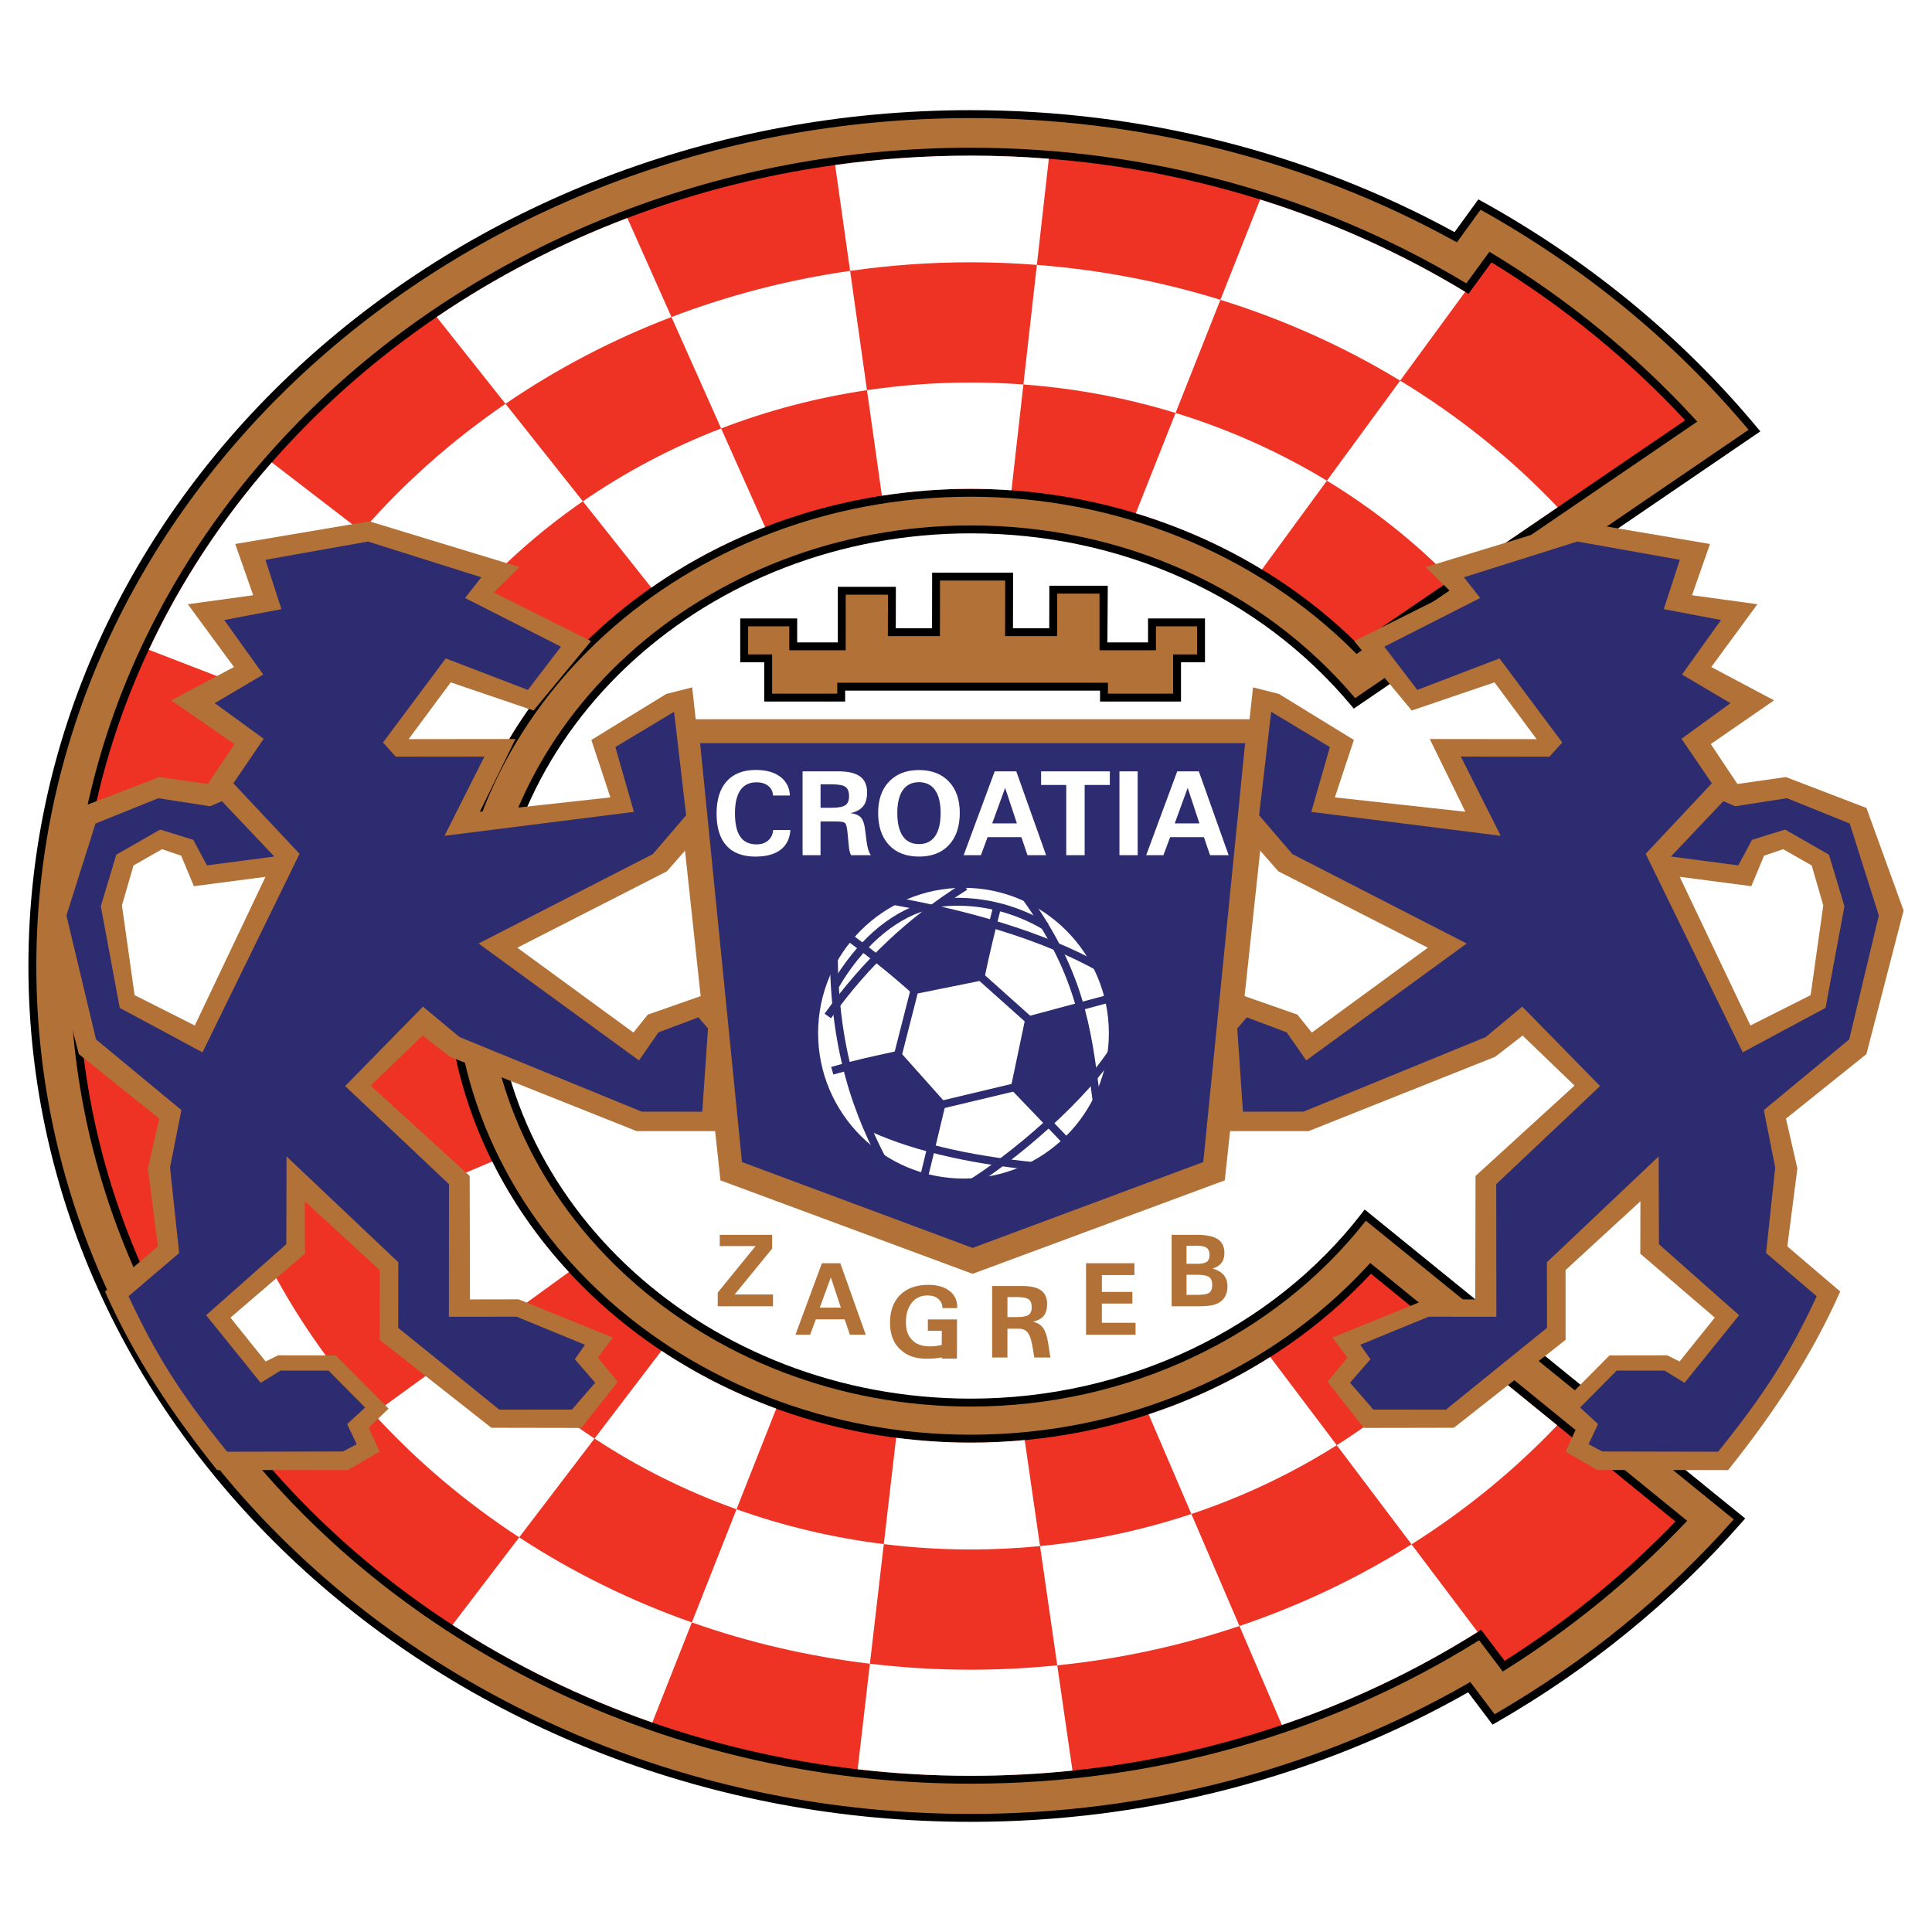 <?xml version="1.0" encoding="utf-8"?>
<!-- Generator: Adobe Illustrator 13.0.0, SVG Export Plug-In . SVG Version: 6.00 Build 14948)  -->
<!DOCTYPE svg PUBLIC "-//W3C//DTD SVG 1.0//EN" "http://www.w3.org/TR/2001/REC-SVG-20010904/DTD/svg10.dtd">
<svg version="1.0" id="Layer_1" xmlns="http://www.w3.org/2000/svg" xmlns:xlink="http://www.w3.org/1999/xlink" x="0px" y="0px"
	 width="192.756px" height="192.756px" viewBox="0 0 192.756 192.756" enable-background="new 0 0 192.756 192.756"
	 xml:space="preserve">
<g>
	<polygon fill-rule="evenodd" clip-rule="evenodd" fill="#FFFFFF" points="0,0 192.756,0 192.756,192.756 0,192.756 0,0 	"/>
	<polygon fill-rule="evenodd" clip-rule="evenodd" fill="#FFFFFF" points="177.283,130.605 163.884,142.035 36.782,142.451 
		39.385,49.478 154.545,49.712 177.283,130.605 	"/>
	<path fill-rule="evenodd" clip-rule="evenodd" d="M2.834,96.378c0,47.083,42.178,85.388,94.022,85.388
		c17.578,0,34.727-4.471,49.622-12.924c0.346,0.459,2.434,3.227,2.434,3.227l0.303-0.172c9.41-5.408,17.698-12.168,24.633-20.092
		l0.27-0.309l-37.964-30.822l-0.248,0.322c-8.935,11.613-23.532,18.547-39.049,18.547c-26.241,0-47.59-19.363-47.59-43.165
		c0-23.801,21.349-43.165,47.59-43.165c15.023,0,28.867,6.273,37.98,17.211l0.23,0.276l40.56-27.66l-0.277-0.334
		c-7.572-9.104-16.841-16.725-27.549-22.648l-0.305-0.168c0,0-2.037,2.804-2.374,3.268c-14.565-7.958-31.244-12.167-48.266-12.167
		C45.013,10.99,2.834,49.295,2.834,96.378L2.834,96.378z"/>
	<path fill-rule="evenodd" clip-rule="evenodd" fill="#B17137" d="M3.624,96.378c0-46.647,41.824-84.598,93.232-84.598
		c17.008,0,33.673,4.229,48.193,12.232l0.305,0.168c0,0,2.017-2.776,2.365-3.256c10.361,5.778,19.352,13.164,26.736,21.958
		c-0.716,0.488-38.688,26.384-39.25,26.767c-9.267-10.948-23.218-17.225-38.35-17.225c-26.677,0-48.379,19.717-48.379,43.954
		c0,24.237,21.703,43.954,48.379,43.954c15.617,0,30.314-6.928,39.418-18.541c0.595,0.482,36.07,29.283,36.703,29.797
		c-6.747,7.641-14.77,14.18-23.858,19.443c-0.356-0.471-2.425-3.215-2.425-3.215l-0.303,0.172
		c-14.846,8.498-31.976,12.988-49.535,12.988C45.448,180.977,3.624,143.025,3.624,96.378L3.624,96.378z"/>
	<path fill-rule="evenodd" clip-rule="evenodd" d="M153.748,139.871l-3.963-3.225l-13.078-10.639l-0.251,0.273
		c-9.865,10.717-24.298,16.861-39.597,16.861c-28.444,0-51.585-20.99-51.585-46.791c0-25.801,23.142-46.792,51.585-46.792
		c14.518,0,28.46,5.634,38.251,15.456l0.231,0.232l33.994-23.182l-0.309-0.335c-5.818-6.327-12.587-11.852-20.116-16.422
		l-0.31-0.188c0,0-1.96,2.677-2.307,3.15c-14.708-8.849-31.792-13.53-49.436-13.53c-49.549,0-89.861,36.61-89.861,81.611
		c0,45,40.312,81.609,89.861,81.609c18.193,0,35.719-4.951,50.717-14.312c0.354,0.471,2.354,3.121,2.354,3.121l0.307-0.193
		c6.576-4.141,12.564-9.031,17.797-14.537l0.294-0.309L153.748,139.871L153.748,139.871z"/>
	<path fill-rule="evenodd" clip-rule="evenodd" fill="#EE3224" d="M7.786,96.352c0-44.566,39.958-80.823,89.073-80.823
		c17.624,0,34.685,4.702,49.34,13.598l0.31,0.188c0,0,1.942-2.653,2.299-3.14c7.209,4.413,13.706,9.712,19.323,15.758
		c-0.6,0.41-32.184,21.948-32.7,22.3c-9.925-9.826-23.96-15.461-38.572-15.461c-28.878,0-52.374,21.344-52.374,47.58
		c0,26.236,23.495,47.58,52.374,47.58c15.389,0,29.912-6.141,39.918-16.852c0.54,0.441,29.731,24.188,30.381,24.717
		c-5.036,5.248-10.765,9.926-17.042,13.91c-0.368-0.486-2.343-3.105-2.343-3.105l-0.307,0.193
		c-14.939,9.406-32.439,14.379-50.608,14.379C47.744,177.174,7.786,140.918,7.786,96.352L7.786,96.352z"/>
	<path fill-rule="evenodd" clip-rule="evenodd" d="M93,57.132c0,0-0.008,4.87-0.01,5.548c-0.588,0-3.028,0-3.618,0
		c0.001-0.646,0.009-4.134,0.009-4.134h-5.792c0,0,0,4.869,0,5.548c-0.605,0-3.448,0-4.054,0c0-0.55,0-2.394,0-2.394h-5.682v4.377
		c0,0,1.844,0,2.393,0c0,0.637,0,3.917,0,3.917h8.076c0,0,0-0.768,0-1.088c0.752,0,24.678,0,25.43,0c0,0.32,0,1.088,0,1.088h8.076
		c0,0,0-3.28,0-3.917c0.55,0,2.394,0,2.394,0v-4.377h-5.682c0,0,0,1.844,0,2.394c-0.605,0-3.448,0-4.054,0l0.039-5.657h-5.831
		c0,0-0.008,3.596-0.009,4.243c-0.588,0-3.029,0-3.619,0c0.001-0.681,0.01-5.548,0.01-5.548H93L93,57.132z"/>
	<path fill-rule="evenodd" clip-rule="evenodd" fill="#B17137" d="M100.287,57.919c-0.001,0.68-0.009,5.548-0.009,5.548h5.192
		c0,0,0.008-3.596,0.01-4.243c0.61,0,3.606,0,4.218,0c0,0.682,0,5.657,0,5.657h5.63c0,0,0-1.843,0-2.393c0.606,0,3.499,0,4.106,0
		c0,0.547,0,2.255,0,2.802c-0.55,0-2.394,0-2.394,0s0,3.28,0,3.917c-0.664,0-5.837,0-6.501,0c0-0.32,0-1.088,0-1.088H83.535
		c0,0,0,0.768,0,1.088c-0.664,0-5.837,0-6.501,0c0-0.637,0-3.917,0-3.917s-1.843,0-2.394,0c0-0.547,0-2.255,0-2.802
		c0.608,0,3.5,0,4.107,0c0,0.55,0,2.393,0,2.393h5.628c0,0,0.001-4.869,0.001-5.548c0.611,0,3.604,0,4.216,0
		c-0.001,0.646-0.009,4.134-0.009,4.134h5.193c0,0,0.008-4.87,0.009-5.548C94.449,57.919,99.622,57.919,100.287,57.919
		L100.287,57.919z"/>
	<polygon fill-rule="evenodd" clip-rule="evenodd" fill="#B17137" points="97.037,127.09 122.197,117.764 127.14,71.757 
		66.936,71.757 71.878,117.764 97.037,127.09 	"/>
	<polygon fill-rule="evenodd" clip-rule="evenodd" fill="#2E2C70" points="97.037,124.504 120.049,115.938 124.225,74.145 
		69.851,74.145 74.026,115.938 97.037,124.504 	"/>
	<path fill-rule="evenodd" clip-rule="evenodd" fill="#B17137" d="M116.895,130.33v-7.131h2.496c0.965,0,1.668,0.145,2.107,0.436
		c0.441,0.293,0.662,0.756,0.662,1.385c0,0.402-0.098,0.729-0.293,0.982c-0.196,0.256-0.494,0.445-0.895,0.566
		c0.491,0.129,0.865,0.342,1.116,0.641s0.378,0.678,0.378,1.139c0,0.287-0.044,0.545-0.132,0.773
		c-0.086,0.229-0.216,0.426-0.388,0.596c-0.226,0.223-0.514,0.379-0.86,0.473s-0.909,0.141-1.687,0.141H116.895L116.895,130.33z
		 M118.38,129.189h1.021c0.637,0,1.052-0.07,1.249-0.215c0.195-0.143,0.293-0.408,0.293-0.791c0-0.373-0.106-0.635-0.317-0.781
		c-0.21-0.146-0.617-0.221-1.225-0.221h-1.021V129.189L118.38,129.189z M118.38,126.09h1.021c0.478,0,0.809-0.066,0.996-0.195
		c0.185-0.131,0.278-0.355,0.278-0.674c0-0.342-0.092-0.582-0.275-0.723c-0.182-0.139-0.516-0.207-0.999-0.207h-1.021V126.09
		L118.38,126.09z M108.354,133.164v-7.131h4.827v1.18h-3.247v1.684h3.045v1.16h-3.045v1.918h3.36v1.189H108.354L108.354,133.164z
		 M98.983,135.438v-7.131h3.024c0.846,0,1.467,0.145,1.864,0.436c0.399,0.289,0.599,0.744,0.599,1.359
		c0,0.506-0.111,0.896-0.335,1.174c-0.225,0.277-0.583,0.475-1.077,0.59c1.447,0.312,1.422,1.674,1.737,3.572h-1.605
		c-0.293-1.867-0.407-2.871-1.542-2.871h-1.136v2.871H98.983L98.983,135.438z M100.513,131.406h0.917
		c0.576,0,0.973-0.072,1.187-0.217c0.214-0.146,0.319-0.398,0.319-0.76c0-0.383-0.101-0.648-0.303-0.797s-0.604-0.225-1.203-0.225
		h-0.917V131.406L100.513,131.406z M95.478,131.637v3.338c-0.002,0-0.004,0.002-0.007,0.004v0.57h-1.505v-0.125
		c-0.447,0.09-0.941,0.135-1.48,0.135c-1.229,0-2.011-0.312-2.682-0.936c-0.672-0.625-1.007-1.508-1.007-2.652
		c0-1.184,0.337-2.109,1.012-2.777c0.673-0.668,1.61-1.004,2.808-1.004c0.884,0,1.586,0.199,2.105,0.594
		c0.517,0.396,0.776,0.928,0.776,1.592v0.131h-1.465c-0.02-0.438-0.159-0.689-0.414-0.916c-0.258-0.229-0.622-0.344-1.092-0.344
		c-0.662,0-1.184,0.246-1.568,0.74c-0.383,0.492-0.574,1.082-0.574,1.938c0,0.838,0.203,1.324,0.605,1.756
		c0.403,0.432,0.997,0.648,1.78,0.648c0.204,0,0.404-0.012,0.604-0.037c0.199-0.025,0.394-0.061,0.584-0.109l0.005-1.408h-1.388
		v-1.137H95.478L95.478,131.637z M71.608,130.33v-1.369l3.78-4.641h-3.578v-1.121h5.225v1.377l-3.739,4.574h3.828v1.18H71.608
		L71.608,130.33z M79.363,133.164l2.639-7.131h1.836l2.537,7.131h-1.583l-0.519-1.533h-2.877l-0.567,1.533H79.363L79.363,133.164z
		 M81.791,130.461h2.102l-1-3.021L81.791,130.461L81.791,130.461z"/>
	<path fill-rule="evenodd" clip-rule="evenodd" fill="#FFFFFF" d="M78.857,82.814c-0.061,0.862-0.389,1.52-0.984,1.971
		s-1.428,0.677-2.501,0.677c-1.272,0-2.238-0.364-2.895-1.09c-0.656-0.726-0.984-1.791-0.984-3.198c0-1.404,0.338-2.48,1.014-3.229
		c0.675-0.751,1.642-1.127,2.9-1.127c1.027,0,1.839,0.227,2.44,0.678s0.923,1.076,0.964,1.874h-1.686
		c-0.02-0.4-0.177-0.72-0.474-0.959c-0.298-0.24-0.689-0.36-1.176-0.36c-0.709,0-1.245,0.259-1.606,0.78
		c-0.362,0.519-0.542,1.29-0.542,2.312c0,1.051,0.178,1.83,0.533,2.339c0.354,0.509,0.897,0.763,1.626,0.763
		c0.47,0,0.855-0.13,1.154-0.392c0.3-0.261,0.464-0.605,0.496-1.038H78.857L78.857,82.814z M81.868,80.592h1.077
		c0.676,0,1.14-0.084,1.391-0.255c0.251-0.17,0.375-0.467,0.375-0.891c0-0.449-0.118-0.761-0.355-0.935
		c-0.237-0.174-0.707-0.261-1.411-0.261h-1.077V80.592L81.868,80.592z M80.074,85.322v-8.366h3.548c0.992,0,1.721,0.17,2.187,0.512
		c0.468,0.338,0.701,0.871,0.701,1.593c0,0.594-0.13,1.053-0.393,1.379c-0.263,0.325-0.683,0.556-1.262,0.691
		c0.466,0.05,0.808,0.188,1.021,0.418c0.215,0.229,0.355,0.614,0.425,1.16l0.152,1.208c0.045,0.335,0.103,0.618,0.171,0.844
		c0.071,0.227,0.158,0.414,0.267,0.562h-1.98c-0.061-0.118-0.111-0.251-0.146-0.403c-0.038-0.151-0.067-0.358-0.091-0.617
		l-0.121-1.266c-0.047-0.51-0.128-0.818-0.247-0.924c-0.117-0.106-0.405-0.158-0.865-0.158h-1.575v3.368H80.074L80.074,85.322z
		 M89.524,81.107c0,1.017,0.184,1.79,0.549,2.316c0.368,0.528,0.903,0.792,1.61,0.792c0.709,0,1.247-0.264,1.614-0.792
		c0.365-0.526,0.549-1.299,0.549-2.316c0-0.999-0.187-1.76-0.556-2.282c-0.371-0.525-0.907-0.786-1.608-0.786
		c-0.7,0-1.233,0.263-1.604,0.788C89.709,79.353,89.524,80.112,89.524,81.107L89.524,81.107z M87.613,81.095
		c0-1.32,0.366-2.36,1.097-3.123c0.731-0.761,1.727-1.143,2.983-1.143c1.255,0,2.246,0.382,2.974,1.143
		c0.727,0.762,1.09,1.802,1.09,3.123c0,1.365-0.359,2.434-1.077,3.208c-0.717,0.772-1.713,1.159-2.987,1.159
		c-1.276,0-2.276-0.385-2.997-1.157C87.975,83.535,87.613,82.464,87.613,81.095L87.613,81.095z M96.145,85.322l3.096-8.366h2.153
		l2.976,8.366h-1.857l-0.608-1.798h-3.374l-0.666,1.798H96.145L96.145,85.322z M98.991,82.151h2.466l-1.174-3.545L98.991,82.151
		L98.991,82.151z M106.381,85.322v-7.004h-2.512v-1.361h6.857v1.361h-2.51v7.004H106.381L106.381,85.322z M111.688,85.322v-8.366
		h1.817v8.366H111.688L111.688,85.322z M114.356,85.322l3.096-8.366h2.154l2.975,8.366h-1.856l-0.609-1.798h-3.374l-0.666,1.798
		H114.356L114.356,85.322z M117.203,82.151h2.466l-1.173-3.545L117.203,82.151L117.203,82.151z"/>
	<path fill-rule="evenodd" clip-rule="evenodd" fill="#FFFFFF" d="M96.127,88.576c7.989,0,14.505,6.516,14.505,14.504
		c0,7.99-6.516,14.504-14.505,14.504s-14.505-6.514-14.505-14.504C81.622,95.091,88.138,88.576,96.127,88.576L96.127,88.576z"/>
	<path fill-rule="evenodd" clip-rule="evenodd" fill="#FFFFFF" d="M103.449,26.427c6.35,0.491,12.484,1.679,18.311,3.486
		l-4.473,11.287c-4.832-1.481-9.919-2.451-15.182-2.841L103.449,26.427L103.449,26.427z"/>
	<polygon fill-rule="evenodd" clip-rule="evenodd" fill="#FFFFFF" points="139.694,37.976 139.694,37.977 139.694,37.976 	"/>
	<path fill-rule="evenodd" clip-rule="evenodd" fill="#FFFFFF" d="M144.826,57.825c3.299-2.25,7.059-4.813,10.584-7.218
		c-4.583-4.822-9.866-9.081-15.716-12.631v0l-7.31,9.982C136.986,50.753,141.165,54.077,144.826,57.825L144.826,57.825z"/>
	<path fill-rule="evenodd" clip-rule="evenodd" fill="#FFFFFF" d="M133.368,144.186l7.46,9.891
		c5.379-3.391,10.262-7.389,14.534-11.875c-3.273-2.664-6.769-5.506-9.834-8C141.961,137.977,137.876,141.338,133.368,144.186
		L133.368,144.186z"/>
	<path fill-rule="evenodd" clip-rule="evenodd" fill="#FFFFFF" d="M118.863,151.049c-4.793,1.6-9.853,2.691-15.099,3.205
		l1.719,11.896c6.316-0.641,12.406-1.979,18.176-3.926L118.863,151.049L118.863,151.049z"/>
	<path fill-rule="evenodd" clip-rule="evenodd" fill="#FFFFFF" d="M88.176,154.055c-5.111-0.633-10.034-1.811-14.692-3.477
		l-4.458,11.291c5.635,1.986,11.587,3.387,17.765,4.121L88.176,154.055L88.176,154.055z"/>
	<path fill-rule="evenodd" clip-rule="evenodd" fill="#FFFFFF" d="M59.315,143.523c-4.351-2.865-8.293-6.213-11.729-9.955
		l-10.319,7.484c4.24,4.65,9.128,8.797,14.532,12.33L59.315,143.523L59.315,143.523z"/>
	<path fill-rule="evenodd" clip-rule="evenodd" fill="#FFFFFF" d="M38.464,120.404c-3.682-7.33-5.736-15.467-5.736-24.026
		c0-8.038,1.812-15.704,5.081-22.68l-12.155-4.695c-3.95,8.419-6.139,17.672-6.139,27.375c0,10.374,2.503,20.233,6.986,29.11
		l3.172-7.805L38.464,120.404L38.464,120.404z"/>
	<path fill-rule="evenodd" clip-rule="evenodd" fill="#FFFFFF" d="M36.087,53.031c4.155-4.788,8.981-9.075,14.346-12.745l7.72,9.73
		c-4.491,3.1-8.522,6.722-11.979,10.768L36.087,53.031L36.087,53.031z"/>
	<path fill-rule="evenodd" clip-rule="evenodd" fill="#FFFFFF" d="M66.992,31.63c5.636-2.154,11.609-3.717,17.823-4.606
		l1.684,11.904c-5.072,0.753-9.948,2.046-14.55,3.817L66.992,31.63L66.992,31.63z"/>
	<path fill-rule="evenodd" clip-rule="evenodd" fill="#FFFFFF" d="M37.809,73.698l10.796,4.17c1.705-3.659,3.9-7.085,6.51-10.21
		l-8.942-6.874C42.809,64.722,39.985,69.056,37.809,73.698L37.809,73.698z"/>
	<path fill-rule="evenodd" clip-rule="evenodd" fill="#FFFFFF" d="M96.856,38.163c-3.525,0-6.984,0.265-10.358,0.766l1.49,10.528
		c2.884-0.449,5.847-0.686,8.871-0.686c1.359,0,2.711,0.051,4.056,0.148l1.19-10.56C100.373,38.232,98.624,38.163,96.856,38.163
		L96.856,38.163z"/>
	<path fill-rule="evenodd" clip-rule="evenodd" fill="#FFFFFF" d="M117.286,41.201l-3.967,10.01
		c4.441,1.347,8.676,3.23,12.583,5.603l6.482-8.854C127.741,45.139,122.673,42.853,117.286,41.201L117.286,41.201z"/>
	<path fill-rule="evenodd" clip-rule="evenodd" fill="#FFFFFF" d="M139.694,37.977l6.487-8.86
		c-6.41-3.889-13.281-6.968-20.456-9.209l-3.966,10.007C128.152,31.897,134.172,34.624,139.694,37.977L139.694,37.977z"/>
	<path fill-rule="evenodd" clip-rule="evenodd" fill="#FFFFFF" d="M96.856,26.169c2.221,0,4.419,0.09,6.593,0.259l1.193-10.589
		c-2.578-0.204-5.175-0.31-7.784-0.31c-4.602,0-9.123,0.32-13.538,0.935l1.494,10.561C88.74,26.463,92.762,26.169,96.856,26.169
		L96.856,26.169z"/>
	<path fill-rule="evenodd" clip-rule="evenodd" fill="#FFFFFF" d="M66.992,31.63l-4.403-9.876
		c-6.809,2.585-13.192,5.913-19.023,9.876l6.868,8.657C55.507,36.815,61.063,33.896,66.992,31.63L66.992,31.63z"/>
	<path fill-rule="evenodd" clip-rule="evenodd" fill="#FFFFFF" d="M36.087,53.031l-8.972-6.897
		c-4.964,5.665-9.103,11.948-12.265,18.695l10.803,4.173C28.354,63.248,31.876,57.883,36.087,53.031L36.087,53.031z"/>
	<path fill-rule="evenodd" clip-rule="evenodd" fill="#FFFFFF" d="M58.152,50.017l6.831,8.61c3.468-2.424,7.278-4.461,11.351-6.043
		l-4.386-9.838C67.004,44.649,62.375,47.102,58.152,50.017L58.152,50.017z"/>
	<path fill-rule="evenodd" clip-rule="evenodd" fill="#FFFFFF" d="M15.522,130.152c2.868,5.66,6.431,10.975,10.591,15.848
		l4.351-0.014l6.804-4.934c-4.296-4.715-7.928-9.941-10.767-15.564L15.522,130.152L15.522,130.152z"/>
	<path fill-rule="evenodd" clip-rule="evenodd" fill="#FFFFFF" d="M51.8,153.383l-6.659,8.734
		c6.119,3.973,12.813,7.258,19.943,9.736l3.941-9.982C62.867,159.701,57.085,156.838,51.8,153.383L51.8,153.383z"/>
	<path fill-rule="evenodd" clip-rule="evenodd" fill="#FFFFFF" d="M96.856,166.588c-3.41,0-6.771-0.205-10.066-0.598l-1.222,10.531
		c3.699,0.426,7.466,0.652,11.291,0.652c3.408,0,6.792-0.176,10.141-0.521l-1.518-10.506
		C102.649,166.434,99.771,166.588,96.856,166.588L96.856,166.588z"/>
	<path fill-rule="evenodd" clip-rule="evenodd" fill="#FFFFFF" d="M123.659,162.225l4.236,9.875
		c6.852-2.324,13.404-5.428,19.527-9.277l-6.595-8.746C135.543,157.408,129.783,160.162,123.659,162.225L123.659,162.225z"/>
	<rect x="133.369" y="144.185" fill-rule="evenodd" clip-rule="evenodd" fill="#FFFFFF" width="0" height="0.001"/>
	<path fill-rule="evenodd" clip-rule="evenodd" fill="#FFFFFF" d="M133.369,144.186L133.369,144.186L133.369,144.186l-6.637-8.799
		c-3.763,2.387-7.841,4.309-12.135,5.721l4.267,9.943C124.043,149.324,128.909,147.004,133.369,144.186L133.369,144.186z"/>
	<path fill-rule="evenodd" clip-rule="evenodd" fill="#FFFFFF" d="M96.856,154.592c2.334,0,4.638-0.115,6.908-0.338l-1.528-10.576
		c-1.776,0.166-3.57,0.254-5.377,0.254c-2.529,0-5.017-0.168-7.452-0.484l-1.231,10.607
		C91.016,154.406,93.913,154.592,96.856,154.592L96.856,154.592z"/>
	<path fill-rule="evenodd" clip-rule="evenodd" fill="#FFFFFF" d="M73.483,150.578l3.964-10.041
		c-4.098-1.492-7.942-3.438-11.455-5.773l-6.676,8.76C63.662,146.387,68.416,148.768,73.483,150.578L73.483,150.578z"/>
	<path fill-rule="evenodd" clip-rule="evenodd" fill="#FFFFFF" d="M47.586,133.568l9.173-6.654
		c-3.075-3.322-5.661-7.029-7.652-11.031l-10.644,4.521C40.855,125.168,43.936,129.59,47.586,133.568L47.586,133.568z"/>
	<polygon fill-rule="evenodd" clip-rule="evenodd" fill="#2E2C70" points="89.283,105.545 93.677,110.471 94.265,109.945 
		89.87,105.02 89.283,105.545 	"/>
	<path fill-rule="evenodd" clip-rule="evenodd" fill="#2E2C70" d="M84.114,93.568c1.761,1.271,4.634,3.498,6.938,5.596l0.53-0.584
		c-2.328-2.118-5.23-4.367-7.007-5.65L84.114,93.568L84.114,93.568z"/>
	<polygon fill-rule="evenodd" clip-rule="evenodd" fill="#2E2C70" points="102.411,101.436 102.615,102.195 111.128,99.91 
		110.924,99.15 102.411,101.436 	"/>
	<path fill-rule="evenodd" clip-rule="evenodd" fill="#2E2C70" d="M99.057,92.198c-1.9-0.561-3.913-1.073-6.034-1.533
		c-1.929,1.433-3.805,3.052-5.615,4.919c1.333,1.047,2.705,2.188,3.869,3.245l6.573-1.418
		C98.216,95.655,98.625,93.922,99.057,92.198L99.057,92.198z"/>
	<path fill-rule="evenodd" clip-rule="evenodd" fill="#2E2C70" d="M104.64,112.043l-3.454-3.625l1.403-6.629l5.154-1.391
		c0.658,2.334,1.026,4.627,1.348,7.062C107.809,108.982,106.271,110.551,104.64,112.043L104.64,112.043z"/>
	<path fill-rule="evenodd" clip-rule="evenodd" fill="#2E2C70" d="M88.161,116.77l0.692-0.375
		c-2.735-5.053-5.498-11.705-5.251-22.736l-0.787-0.018C82.564,104.855,85.377,111.625,88.161,116.77L88.161,116.77z"/>
	<path fill-rule="evenodd" clip-rule="evenodd" fill="#2E2C70" d="M82.268,101.137l0.641,0.457
		c3.758-5.251,8.203-9.447,13.59-12.826l-0.418-0.667C90.604,91.535,86.086,95.799,82.268,101.137L82.268,101.137z"/>
	<path fill-rule="evenodd" clip-rule="evenodd" fill="#2E2C70" d="M88.356,90.146c9.493,1.663,16.995,4.152,22.298,7.398
		l0.411-0.671c-5.388-3.299-12.982-5.824-22.573-7.503L88.356,90.146L88.356,90.146z"/>
	<path fill-rule="evenodd" clip-rule="evenodd" fill="#2E2C70" d="M88.938,104.984c-2.143,0.467-3.835,0.836-6.014,1.463
		l0.218,0.758c2.153-0.621,3.835-0.988,5.963-1.451l0.748-0.164l-0.168-0.77L88.938,104.984L88.938,104.984z"/>
	<path fill-rule="evenodd" clip-rule="evenodd" fill="#2E2C70" d="M86.101,112.535c4.347,2.119,10.144,3.537,17.229,4.219
		l0.075-0.785c-6.992-0.67-12.698-2.064-16.96-4.141L86.101,112.535L86.101,112.535z"/>
	<polygon fill-rule="evenodd" clip-rule="evenodd" fill="#2E2C70" points="92.376,115 91.646,117.992 92.413,118.174 
		93.141,115.189 94.324,110.242 93.556,110.072 92.376,115 	"/>
	<polygon fill-rule="evenodd" clip-rule="evenodd" fill="#2E2C70" points="100.829,108.643 106.354,114.412 106.924,113.867 
		101.397,108.098 100.829,108.643 	"/>
	<path fill-rule="evenodd" clip-rule="evenodd" fill="#2E2C70" d="M96.021,118.135l0.404,0.674
		c4.908-2.934,12.083-9.125,15.12-14.008l-0.668-0.416C107.901,109.168,100.849,115.246,96.021,118.135L96.021,118.135z"/>
	<path fill-rule="evenodd" clip-rule="evenodd" fill="#2E2C70" d="M101.747,89.352c5.63,7.752,6.327,13.193,7.21,20.08l0.115,0.9
		l0.781-0.102l-0.115-0.898c-0.897-7-1.605-12.528-7.354-20.444L101.747,89.352L101.747,89.352z"/>
	<path fill-rule="evenodd" clip-rule="evenodd" fill="#2E2C70" d="M82.98,98.154l0.682,0.393c2.257-3.914,5.498-6.792,8.67-7.699
		l-0.216-0.757C88.702,91.067,85.372,94.006,82.98,98.154L82.98,98.154z"/>
	<path fill-rule="evenodd" clip-rule="evenodd" fill="#2E2C70" d="M93.829,89.674l0.089,0.782c3.442-0.391,7.185,0.467,10.269,2.353
		l0.411-0.671C101.367,90.162,97.441,89.264,93.829,89.674L93.829,89.674z"/>
	<path fill-rule="evenodd" clip-rule="evenodd" fill="#2E2C70" d="M97.474,97.291l0.771,0.16c0.511-2.455,1.108-4.858,1.626-6.885
		l-0.763-0.195C98.589,92.407,97.988,94.82,97.474,97.291L97.474,97.291z"/>
	<path fill-rule="evenodd" clip-rule="evenodd" fill="#2E2C70" d="M97.763,97.063l-6.847,1.382l-1.721,6.74l0.763,0.193
		c0,0,1.485-5.816,1.599-6.26c0.436-0.088,5.817-1.174,6.168-1.244c0.267,0.238,4.201,3.756,4.507,4.029
		c-0.084,0.4-1.217,5.803-1.309,6.24c-0.454,0.107-7.043,1.68-7.043,1.68l0.183,0.766l7.528-1.795l1.505-7.174l-5.141-4.597
		L97.763,97.063L97.763,97.063z"/>
	<path fill-rule="evenodd" clip-rule="evenodd" fill="#2E2C70" d="M92.852,114.605c0.362-1.486,0.738-3,1.06-4.395l-4.284-4.939
		c-1.894,0.402-3.441,0.725-5.194,1.186c0.541,2.168,1.208,4.086,1.918,5.811C88.307,113.209,90.499,113.982,92.852,114.605
		L92.852,114.605z"/>
	<path fill-rule="evenodd" clip-rule="evenodd" fill="#B17137" d="M156.198,126.713l7.468-6.865l-0.016,5.232l7.434,6.379
		l-3.511,4.375l-1.245-0.615l-5.746,0.008l-5.275,5.314l1.986,1.91l-1.099,2.373l3.16,1.84l13.06,0.008
		c4.406-5.523,8.28-11.254,11.184-17.816l-5.276-4.504l1.003-7.783l-1.139-4.963l8.027-6.438l3.708-14.328l-3.707-10.231
		l-8.041-3.082l-4.832,0.69l-2.657-3.982l6.313-4.362l-6.265-3.324l4.603-6.266l-6.521-0.895l1.79-5.115l-13.375-2.261
		l-14.991,4.567l2.575,2.529l-9.707,4.857l5.742,6.924l8.258-2.811l4.202,5.666l-10.661-0.013l3.552,7.257l-13.022-1.432l1.898-5.73
		l-7.474-4.591l-2.588-0.658l-1.507,13.761l4.034,4.595l14.92,7.62l-11.582,8.466l-1.436-1.791l-5.676-1.986l-2.198,2.572
		l0.79,11.037h8.202l18.618-7.418l2.73-2.115l5.182,4.99l-9.877,9.016l-0.028,12.32l-4.859-0.008l-9.399,3.812l1.503,1.994
		l-1.987,2.414l3.627,4.609l8.98-0.016l11.149-8.775L156.198,126.713L156.198,126.713z M37.876,126.713l-7.467-6.865l0.016,5.232
		l-7.433,6.379l3.51,4.375l1.245-0.615l5.747,0.008l5.275,5.314l-1.986,1.91l1.099,2.373l-3.161,1.84l-13.06,0.008
		c-4.406-5.523-8.28-11.254-11.184-17.816l5.276-4.504l-1.002-7.783l1.139-4.963l-8.027-6.438L4.153,90.84l3.708-10.231l8.041-3.082
		l4.832,0.69l2.657-3.982l-6.313-4.362l6.265-3.324l-4.603-6.266l6.521-0.895l-1.79-5.115l13.374-2.261l14.992,4.567l-2.575,2.529
		l9.707,4.857l-5.742,6.924l-8.257-2.811l-4.202,5.666l10.661-0.013l-3.552,7.257l13.022-1.432l-1.899-5.73l7.474-4.591l2.588-0.658
		l1.506,13.761l-4.034,4.595l-14.92,7.62l11.583,8.466l1.436-1.791l5.676-1.986l2.198,2.572l-0.791,11.037h-8.202l-18.618-7.418
		l-2.73-2.115l-5.181,4.99l9.876,9.016l0.028,12.32l4.859-0.008l9.399,3.812l-1.502,1.994l1.987,2.414l-3.626,4.609l-8.982-0.016
		l-11.149-8.775L37.876,126.713L37.876,126.713z"/>
	<path fill-rule="evenodd" clip-rule="evenodd" fill="#2E2C70" d="M29.886,85.185l-6.604-7.036l3.028-4.44l-4.881-3.554l4.833-2.856
		l-3.89-5.441l5.707-1.082l-1.596-4.924l10.227-1.823l11.312,3.567l-1.624,2.067l9.568,4.858l-3.298,4.313l-8.2-3.144l-6.257,8.39
		l1.279,1.415l8.838-0.011l-3.979,7.905l18.9-2.386l-1.857-6.467l5.859-3.521l1.205,10.325l-3.326,3.875l-17.386,8.919
		l16.007,11.665l1.947-2.801l3.984-1.496l0.954,1.111l-0.571,8.301l-6.046-0.006l-18.168-7.438l-3.652-3.037l-7.767,7.924
		l10.364,9.789l-0.012,13.227l6.758-0.004l6.821,2.801l-1.013,1.445l2.032,2.34l-2.323,2.678l-7.242,0.01l-10.088-8.164l0.009-6.545
		l-11.15-10.557l-0.025,8.758l-7.998,7.084l5.443,6.748l1.989-1.225h4.777l3.654,3.688l-1.794,1.654l0.953,2.008l-1.383,0.723
		l-11.545,0.025c-4.617-5.736-7.073-9.582-9.835-15.514l5.051-4.309l-0.912-8.531l1.135-5.734l-8.518-7.047L6.627,91.338
		l2.901-9.174l6.263-2.525l5.166,0.801l1.182-0.506l5.231,5.521l-6.726,0.883l-1.36-2.548l-3.307-1.025l-4.373,2.504l-1.547,5.142
		l1.888,10.147l8.258,4.434L29.886,85.185L29.886,85.185z M164.189,85.185l6.604-7.036l-3.027-4.44l4.88-3.554l-4.832-2.856
		l3.89-5.441l-5.707-1.082l1.596-4.924l-10.227-1.823l-11.312,3.567l1.624,2.067l-9.568,4.858l3.298,4.313l8.199-3.144l6.258,8.39
		l-1.279,1.415l-8.838-0.011l3.979,7.905l-18.9-2.386l1.856-6.467l-5.858-3.521l-1.205,10.325l3.325,3.875l17.386,8.919
		l-16.007,11.665l-1.947-2.801l-3.983-1.496l-0.954,1.111l0.571,8.301l6.046-0.006l18.167-7.438l3.652-3.037l7.767,7.924
		l-10.364,9.789l0.013,13.227l-6.758-0.004l-6.821,2.801l1.013,1.445l-2.032,2.34l2.322,2.678l7.242,0.01l10.089-8.164l-0.011-6.545
		l11.151-10.557l0.025,8.758l7.998,7.084l-5.444,6.748l-1.988-1.225h-4.777l-3.654,3.688l1.794,1.654l-0.952,2.008l1.383,0.723
		l11.545,0.025c4.617-5.736,7.074-9.582,9.836-15.514l-5.052-4.309l0.912-8.531l-1.135-5.734l8.518-7.047l2.954-12.367l-2.9-9.174
		l-6.263-2.525l-5.165,0.801l-1.183-0.506l-5.23,5.521l6.726,0.883l1.36-2.548l3.307-1.025l4.373,2.504l1.547,5.142l-1.888,10.147
		l-8.259,4.434L164.189,85.185L164.189,85.185z"/>
	<path fill-rule="evenodd" clip-rule="evenodd" fill="#FFFFFF" d="M19.345,88.415l-1.27-3.041l-1.906-0.65l-2.85,1.625l-1.153,3.984
		l1.263,8.953l6.006,3.029l7.054-14.834L19.345,88.415L19.345,88.415z M174.729,88.415l1.27-3.041l1.906-0.65l2.851,1.625
		l1.153,3.984l-1.263,8.953l-6.006,3.029l-7.055-14.834L174.729,88.415L174.729,88.415z"/>
</g>
</svg>
